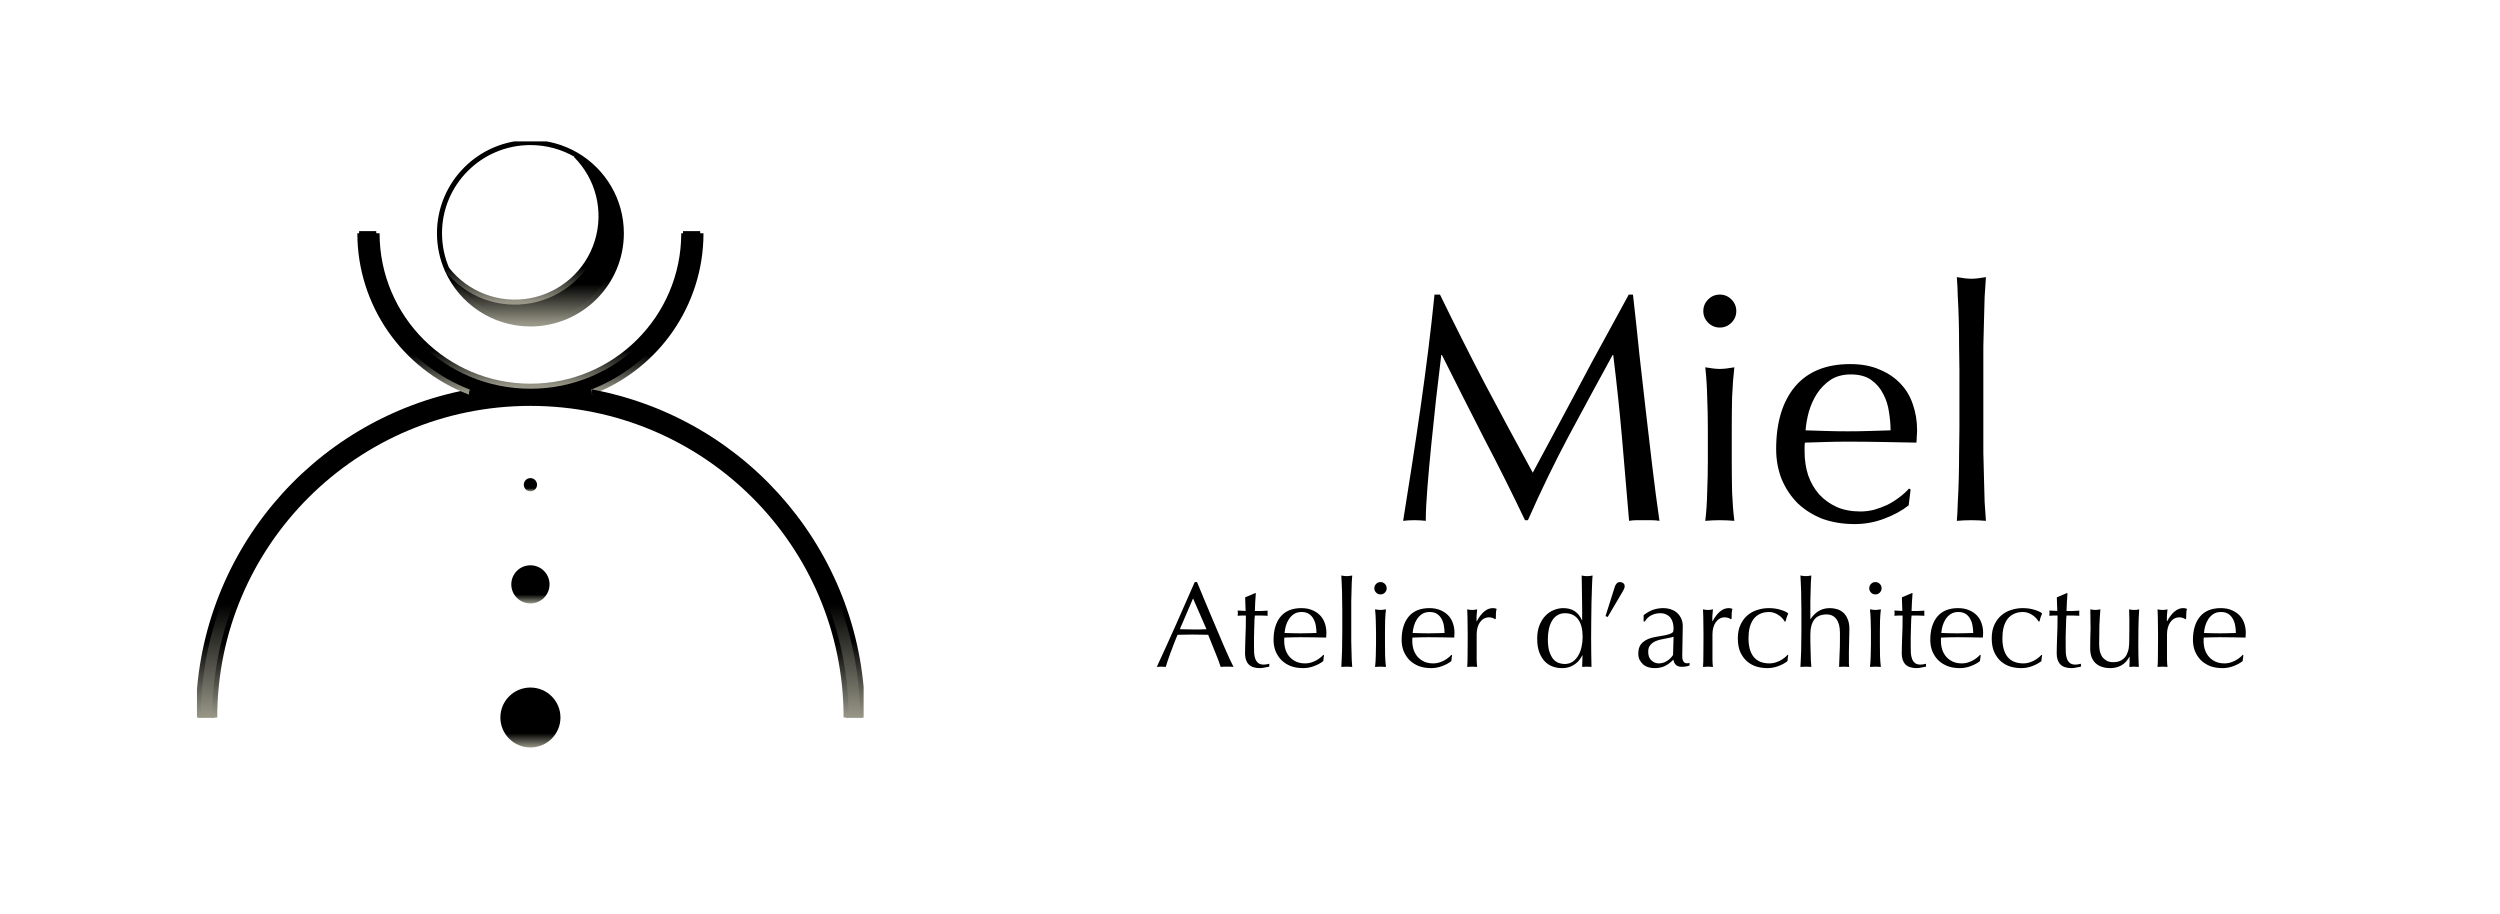 <svg width="495" height="181" viewBox="0 0 495 181" fill="none" xmlns="http://www.w3.org/2000/svg">
<path d="M285.118 58.328C288.062 64.387 291.027 70.275 294.014 75.992C297.043 81.709 300.201 87.576 303.486 93.592C303.913 92.781 304.531 91.629 305.342 90.136C306.153 88.6 307.091 86.851 308.158 84.888C309.225 82.925 310.355 80.813 311.55 78.552C312.787 76.248 314.025 73.923 315.262 71.576C316.542 69.229 317.801 66.925 319.038 64.664C320.275 62.403 321.427 60.291 322.494 58.328H323.326C323.795 62.424 324.222 66.392 324.606 70.232C325.033 74.029 325.459 77.784 325.886 81.496C326.313 85.165 326.739 88.813 327.166 92.44C327.593 96.024 328.062 99.587 328.574 103.128C328.062 103.043 327.55 103 327.038 103C326.569 103 326.078 103 325.566 103C325.054 103 324.542 103 324.03 103C323.561 103 323.07 103.043 322.558 103.128C322.089 97.453 321.619 91.949 321.15 86.616C320.681 81.283 320.105 75.843 319.422 70.296H319.294C316.35 75.672 313.449 81.027 310.59 86.36C307.774 91.651 305.086 97.197 302.526 103H301.95C299.39 97.624 296.702 92.248 293.886 86.872C291.113 81.453 288.318 75.928 285.502 70.296H285.374C285.075 72.941 284.734 75.821 284.35 78.936C284.009 82.008 283.689 85.059 283.39 88.088C283.091 91.075 282.835 93.912 282.622 96.6C282.409 99.245 282.302 101.421 282.302 103.128C281.619 103.043 280.873 103 280.062 103C279.251 103 278.505 103.043 277.822 103.128C278.377 99.672 278.953 96.024 279.55 92.184C280.147 88.344 280.723 84.483 281.278 80.6C281.833 76.717 282.345 72.899 282.814 69.144C283.283 65.347 283.689 61.741 284.03 58.328H285.118ZM337.257 61.592C337.257 60.696 337.577 59.928 338.217 59.288C338.857 58.648 339.625 58.328 340.521 58.328C341.417 58.328 342.185 58.648 342.825 59.288C343.465 59.928 343.785 60.696 343.785 61.592C343.785 62.488 343.465 63.256 342.825 63.896C342.185 64.536 341.417 64.856 340.521 64.856C339.625 64.856 338.857 64.536 338.217 63.896C337.577 63.256 337.257 62.488 337.257 61.592ZM338.153 84.696C338.153 82.776 338.11 80.771 338.025 78.68C337.982 76.547 337.854 74.563 337.641 72.728C338.836 72.941 339.796 73.048 340.521 73.048C341.246 73.048 342.206 72.941 343.401 72.728C343.188 74.563 343.038 76.547 342.953 78.68C342.91 80.771 342.889 82.776 342.889 84.696V91.352C342.889 93.272 342.91 95.299 342.953 97.432C343.038 99.523 343.188 101.421 343.401 103.128C342.42 103.043 341.46 103 340.521 103C339.582 103 338.622 103.043 337.641 103.128C337.854 101.421 337.982 99.523 338.025 97.432C338.11 95.299 338.153 93.272 338.153 91.352V84.696ZM366.462 74.136C364.883 74.136 363.539 74.499 362.43 75.224C361.363 75.949 360.467 76.867 359.742 77.976C359.059 79.043 358.526 80.237 358.142 81.56C357.8 82.84 357.587 84.056 357.502 85.208C358.824 85.251 360.19 85.293 361.598 85.336C363.048 85.379 364.456 85.4 365.822 85.4C367.23 85.4 368.659 85.379 370.11 85.336C371.56 85.293 372.968 85.251 374.334 85.208C374.334 84.056 374.227 82.84 374.014 81.56C373.843 80.28 373.459 79.085 372.862 77.976C372.307 76.867 371.518 75.949 370.494 75.224C369.47 74.499 368.126 74.136 366.462 74.136ZM351.678 88.92C351.678 83.672 352.915 79.555 355.39 76.568C357.907 73.581 361.555 72.088 366.333 72.088C368.595 72.088 370.536 72.451 372.158 73.176C373.822 73.859 375.208 74.797 376.318 75.992C377.427 77.144 378.238 78.509 378.75 80.088C379.304 81.667 379.582 83.352 379.582 85.144C379.582 85.571 379.56 85.997 379.518 86.424C379.518 86.808 379.496 87.213 379.454 87.64C377.15 87.597 374.867 87.555 372.606 87.512C370.344 87.469 368.062 87.448 365.758 87.448C364.35 87.448 362.942 87.469 361.534 87.512C360.168 87.555 358.782 87.597 357.374 87.64C357.331 87.853 357.31 88.173 357.31 88.6V89.432C357.31 91.096 357.544 92.653 358.014 94.104C358.526 95.555 359.251 96.813 360.19 97.88C361.128 98.904 362.28 99.736 363.646 100.376C365.011 100.973 366.59 101.272 368.382 101.272C369.235 101.272 370.11 101.165 371.006 100.952C371.902 100.696 372.776 100.376 373.63 99.992C374.483 99.565 375.272 99.075 375.998 98.52C376.766 97.965 377.427 97.368 377.982 96.728L378.302 96.92L377.918 100.056C376.638 101.08 375.038 101.955 373.118 102.68C371.24 103.405 369.278 103.768 367.23 103.768C364.926 103.768 362.814 103.427 360.894 102.744C359.016 102.019 357.374 100.995 355.966 99.672C354.6 98.307 353.534 96.707 352.766 94.872C352.04 93.037 351.678 91.053 351.678 88.92ZM387.966 73.304C387.966 71.853 387.944 70.275 387.902 68.568C387.902 66.861 387.88 65.176 387.838 63.512C387.795 61.848 387.731 60.269 387.646 58.776C387.603 57.24 387.539 55.939 387.454 54.872C388.648 55.085 389.608 55.192 390.334 55.192C391.059 55.192 392.019 55.085 393.214 54.872C393.128 55.939 393.043 57.24 392.958 58.776C392.915 60.269 392.872 61.848 392.83 63.512C392.787 65.176 392.744 66.861 392.702 68.568C392.702 70.275 392.702 71.853 392.702 73.304V84.888C392.702 86.339 392.702 87.917 392.702 89.624C392.744 91.331 392.787 93.016 392.83 94.68C392.872 96.344 392.915 97.923 392.958 99.416C393.043 100.909 393.128 102.147 393.214 103.128C392.232 103.043 391.272 103 390.334 103C389.395 103 388.435 103.043 387.454 103.128C387.539 102.147 387.603 100.909 387.646 99.416C387.731 97.923 387.795 96.344 387.838 94.68C387.88 93.016 387.902 91.331 387.902 89.624C387.944 87.917 387.966 86.339 387.966 84.888V73.304ZM233.605 124.584C234.021 124.584 234.453 124.592 234.901 124.608C235.349 124.624 235.781 124.632 236.197 124.632C236.645 124.632 237.093 124.632 237.541 124.632C237.989 124.616 238.437 124.6 238.885 124.584L236.221 118.488L233.605 124.584ZM244.237 132.048C244.013 132.016 243.797 132 243.589 132C243.397 132 243.189 132 242.965 132C242.741 132 242.525 132 242.317 132C242.125 132 241.917 132.016 241.693 132.048C241.581 131.68 241.429 131.24 241.237 130.728C241.045 130.2 240.829 129.656 240.589 129.096C240.365 128.52 240.133 127.944 239.893 127.368C239.653 126.776 239.429 126.216 239.221 125.688C238.709 125.672 238.189 125.664 237.661 125.664C237.133 125.648 236.605 125.64 236.077 125.64C235.581 125.64 235.093 125.648 234.613 125.664C234.133 125.664 233.645 125.672 233.149 125.688C232.637 126.936 232.173 128.128 231.757 129.264C231.341 130.384 231.029 131.312 230.821 132.048C230.549 132.016 230.253 132 229.933 132C229.613 132 229.317 132.016 229.045 132.048C230.341 129.248 231.605 126.464 232.837 123.696C234.069 120.928 235.309 118.112 236.557 115.248H237.013C237.397 116.176 237.813 117.184 238.261 118.272C238.709 119.344 239.165 120.432 239.629 121.536C240.093 122.64 240.557 123.736 241.021 124.824C241.485 125.912 241.917 126.928 242.317 127.872C242.733 128.8 243.101 129.632 243.421 130.368C243.757 131.104 244.029 131.664 244.237 132.048ZM248.653 117.432C248.605 118.04 248.565 118.64 248.533 119.232C248.517 119.808 248.493 120.392 248.461 120.984C248.637 120.984 248.965 120.984 249.445 120.984C249.925 120.968 250.445 120.944 251.005 120.912C250.989 120.96 250.981 121.048 250.981 121.176V121.416V121.68C250.981 121.792 250.989 121.872 251.005 121.92C250.797 121.904 250.581 121.896 250.357 121.896C250.133 121.88 249.893 121.872 249.637 121.872H248.461C248.445 121.936 248.421 122.192 248.389 122.64C248.373 123.088 248.357 123.624 248.341 124.248C248.325 124.856 248.309 125.496 248.293 126.168C248.293 126.84 248.293 127.44 248.293 127.968C248.293 128.416 248.301 128.856 248.317 129.288C248.349 129.72 248.429 130.112 248.557 130.464C248.685 130.8 248.877 131.072 249.133 131.28C249.389 131.488 249.757 131.592 250.237 131.592C250.365 131.592 250.533 131.576 250.741 131.544C250.965 131.512 251.157 131.472 251.317 131.424V132C251.045 132.048 250.741 132.104 250.405 132.168C250.085 132.248 249.773 132.288 249.469 132.288C248.461 132.288 247.717 132.04 247.237 131.544C246.757 131.048 246.517 130.32 246.517 129.36C246.517 128.928 246.525 128.464 246.541 127.968C246.557 127.456 246.573 126.904 246.589 126.312C246.621 125.704 246.645 125.04 246.661 124.32C246.677 123.584 246.685 122.768 246.685 121.872H245.917C245.789 121.872 245.653 121.88 245.509 121.896C245.365 121.896 245.213 121.904 245.053 121.92C245.069 121.824 245.077 121.736 245.077 121.656C245.093 121.56 245.101 121.464 245.101 121.368C245.101 121.288 245.093 121.208 245.077 121.128C245.077 121.048 245.069 120.968 245.053 120.888C245.773 120.936 246.301 120.96 246.637 120.96C246.621 120.64 246.605 120.24 246.589 119.76C246.589 119.28 246.573 118.784 246.541 118.272L248.533 117.432H248.653ZM257.708 121.176C257.116 121.176 256.612 121.312 256.196 121.584C255.796 121.856 255.46 122.2 255.188 122.616C254.932 123.016 254.732 123.464 254.588 123.96C254.46 124.44 254.38 124.896 254.348 125.328C254.844 125.344 255.356 125.36 255.884 125.376C256.428 125.392 256.956 125.4 257.468 125.4C257.996 125.4 258.532 125.392 259.076 125.376C259.62 125.36 260.148 125.344 260.66 125.328C260.66 124.896 260.62 124.44 260.54 123.96C260.476 123.48 260.332 123.032 260.108 122.616C259.9 122.2 259.604 121.856 259.22 121.584C258.836 121.312 258.332 121.176 257.708 121.176ZM252.164 126.72C252.164 124.752 252.628 123.208 253.556 122.088C254.5 120.968 255.868 120.408 257.66 120.408C258.508 120.408 259.236 120.544 259.844 120.816C260.468 121.072 260.988 121.424 261.404 121.872C261.82 122.304 262.124 122.816 262.316 123.408C262.524 124 262.628 124.632 262.628 125.304C262.628 125.464 262.62 125.624 262.604 125.784C262.604 125.928 262.596 126.08 262.58 126.24C261.716 126.224 260.86 126.208 260.012 126.192C259.164 126.176 258.308 126.168 257.444 126.168C256.916 126.168 256.388 126.176 255.86 126.192C255.348 126.208 254.828 126.224 254.3 126.24C254.284 126.32 254.276 126.44 254.276 126.6V126.912C254.276 127.536 254.364 128.12 254.54 128.664C254.732 129.208 255.004 129.68 255.356 130.08C255.708 130.464 256.14 130.776 256.652 131.016C257.164 131.24 257.756 131.352 258.428 131.352C258.748 131.352 259.076 131.312 259.412 131.232C259.748 131.136 260.076 131.016 260.396 130.872C260.716 130.712 261.012 130.528 261.284 130.32C261.572 130.112 261.82 129.888 262.028 129.648L262.148 129.72L262.004 130.896C261.524 131.28 260.924 131.608 260.204 131.88C259.5 132.152 258.764 132.288 257.996 132.288C257.132 132.288 256.34 132.16 255.62 131.904C254.916 131.632 254.3 131.248 253.772 130.752C253.26 130.24 252.86 129.64 252.572 128.952C252.3 128.264 252.164 127.52 252.164 126.72ZM265.772 120.864C265.772 120.32 265.764 119.728 265.748 119.088C265.748 118.448 265.74 117.816 265.724 117.192C265.708 116.568 265.684 115.976 265.652 115.416C265.636 114.84 265.612 114.352 265.58 113.952C266.028 114.032 266.388 114.072 266.66 114.072C266.932 114.072 267.292 114.032 267.74 113.952C267.708 114.352 267.676 114.84 267.644 115.416C267.628 115.976 267.612 116.568 267.596 117.192C267.58 117.816 267.564 118.448 267.548 119.088C267.548 119.728 267.548 120.32 267.548 120.864V125.208C267.548 125.752 267.548 126.344 267.548 126.984C267.564 127.624 267.58 128.256 267.596 128.88C267.612 129.504 267.628 130.096 267.644 130.656C267.676 131.216 267.708 131.68 267.74 132.048C267.372 132.016 267.012 132 266.66 132C266.308 132 265.948 132.016 265.58 132.048C265.612 131.68 265.636 131.216 265.652 130.656C265.684 130.096 265.708 129.504 265.724 128.88C265.74 128.256 265.748 127.624 265.748 126.984C265.764 126.344 265.772 125.752 265.772 125.208V120.864ZM272.116 116.472C272.116 116.136 272.236 115.848 272.476 115.608C272.716 115.368 273.004 115.248 273.34 115.248C273.676 115.248 273.964 115.368 274.204 115.608C274.444 115.848 274.564 116.136 274.564 116.472C274.564 116.808 274.444 117.096 274.204 117.336C273.964 117.576 273.676 117.696 273.34 117.696C273.004 117.696 272.716 117.576 272.476 117.336C272.236 117.096 272.116 116.808 272.116 116.472ZM272.452 125.136C272.452 124.416 272.436 123.664 272.404 122.88C272.388 122.08 272.34 121.336 272.26 120.648C272.708 120.728 273.068 120.768 273.34 120.768C273.612 120.768 273.972 120.728 274.42 120.648C274.34 121.336 274.284 122.08 274.252 122.88C274.236 123.664 274.228 124.416 274.228 125.136V127.632C274.228 128.352 274.236 129.112 274.252 129.912C274.284 130.696 274.34 131.408 274.42 132.048C274.052 132.016 273.692 132 273.34 132C272.988 132 272.628 132.016 272.26 132.048C272.34 131.408 272.388 130.696 272.404 129.912C272.436 129.112 272.452 128.352 272.452 127.632V125.136ZM283.068 121.176C282.476 121.176 281.972 121.312 281.556 121.584C281.156 121.856 280.82 122.2 280.548 122.616C280.292 123.016 280.092 123.464 279.948 123.96C279.82 124.44 279.74 124.896 279.708 125.328C280.204 125.344 280.716 125.36 281.244 125.376C281.788 125.392 282.316 125.4 282.828 125.4C283.356 125.4 283.892 125.392 284.436 125.376C284.98 125.36 285.508 125.344 286.02 125.328C286.02 124.896 285.98 124.44 285.9 123.96C285.836 123.48 285.692 123.032 285.468 122.616C285.26 122.2 284.964 121.856 284.58 121.584C284.196 121.312 283.692 121.176 283.068 121.176ZM277.524 126.72C277.524 124.752 277.988 123.208 278.916 122.088C279.86 120.968 281.228 120.408 283.02 120.408C283.868 120.408 284.596 120.544 285.204 120.816C285.828 121.072 286.348 121.424 286.764 121.872C287.18 122.304 287.484 122.816 287.676 123.408C287.884 124 287.988 124.632 287.988 125.304C287.988 125.464 287.98 125.624 287.964 125.784C287.964 125.928 287.956 126.08 287.94 126.24C287.076 126.224 286.22 126.208 285.372 126.192C284.524 126.176 283.668 126.168 282.804 126.168C282.276 126.168 281.748 126.176 281.22 126.192C280.708 126.208 280.188 126.224 279.66 126.24C279.644 126.32 279.636 126.44 279.636 126.6V126.912C279.636 127.536 279.724 128.12 279.9 128.664C280.092 129.208 280.364 129.68 280.716 130.08C281.068 130.464 281.5 130.776 282.012 131.016C282.524 131.24 283.116 131.352 283.788 131.352C284.108 131.352 284.436 131.312 284.772 131.232C285.108 131.136 285.436 131.016 285.756 130.872C286.076 130.712 286.372 130.528 286.644 130.32C286.932 130.112 287.18 129.888 287.388 129.648L287.508 129.72L287.364 130.896C286.884 131.28 286.284 131.608 285.564 131.88C284.86 132.152 284.124 132.288 283.356 132.288C282.492 132.288 281.7 132.16 280.98 131.904C280.276 131.632 279.66 131.248 279.132 130.752C278.62 130.24 278.22 129.64 277.932 128.952C277.66 128.264 277.524 127.52 277.524 126.72ZM296.004 122.616C295.924 122.52 295.764 122.432 295.524 122.352C295.3 122.272 295.068 122.232 294.828 122.232C294.444 122.232 294.1 122.32 293.796 122.496C293.492 122.672 293.236 122.912 293.028 123.216C292.82 123.504 292.66 123.856 292.548 124.272C292.436 124.672 292.38 125.104 292.38 125.568V128.208C292.38 129.28 292.38 130.104 292.38 130.68C292.396 131.24 292.428 131.696 292.476 132.048C292.156 132.016 291.836 132 291.516 132C291.164 132 290.828 132.016 290.508 132.048C290.556 131.504 290.58 130.768 290.58 129.84C290.596 128.896 290.604 127.744 290.604 126.384V125.616C290.604 124.992 290.596 124.272 290.58 123.456C290.58 122.64 290.556 121.704 290.508 120.648C290.684 120.68 290.852 120.712 291.012 120.744C291.172 120.76 291.34 120.768 291.516 120.768C291.66 120.768 291.812 120.76 291.972 120.744C292.132 120.712 292.3 120.68 292.476 120.648C292.412 121.224 292.372 121.68 292.356 122.016C292.356 122.352 292.356 122.672 292.356 122.976L292.404 123C293.348 121.272 294.404 120.408 295.572 120.408C295.716 120.408 295.836 120.416 295.932 120.432C296.044 120.448 296.18 120.488 296.34 120.552C296.26 120.744 296.212 121.04 296.196 121.44C296.18 121.824 296.172 122.176 296.172 122.496L296.004 122.616ZM306.475 126.6C306.475 127.56 306.571 128.352 306.763 128.976C306.971 129.6 307.227 130.104 307.531 130.488C307.851 130.856 308.211 131.112 308.611 131.256C309.011 131.4 309.403 131.472 309.787 131.472C310.411 131.472 310.947 131.32 311.395 131.016C311.843 130.696 312.211 130.288 312.499 129.792C312.803 129.28 313.019 128.704 313.147 128.064C313.291 127.424 313.363 126.784 313.363 126.144C313.363 124.608 313.067 123.44 312.475 122.64C311.883 121.824 311.011 121.416 309.859 121.416C309.283 121.416 308.779 121.552 308.347 121.824C307.931 122.08 307.579 122.448 307.291 122.928C307.019 123.392 306.811 123.944 306.667 124.584C306.539 125.208 306.475 125.88 306.475 126.6ZM313.291 129.768C313.163 130.024 312.987 130.304 312.763 130.608C312.555 130.896 312.283 131.168 311.947 131.424C311.627 131.68 311.243 131.888 310.795 132.048C310.347 132.208 309.827 132.288 309.235 132.288C308.627 132.288 308.027 132.184 307.435 131.976C306.859 131.768 306.339 131.432 305.875 130.968C305.427 130.488 305.059 129.88 304.771 129.144C304.499 128.392 304.363 127.496 304.363 126.456C304.363 125.432 304.515 124.544 304.819 123.792C305.123 123.04 305.515 122.416 305.995 121.92C306.491 121.408 307.043 121.032 307.651 120.792C308.275 120.536 308.899 120.408 309.523 120.408C311.299 120.408 312.531 121.208 313.219 122.808H313.267V120.456C313.267 119.848 313.259 119.24 313.243 118.632C313.243 118.008 313.235 117.416 313.219 116.856C313.219 116.296 313.211 115.768 313.195 115.272C313.195 114.776 313.187 114.336 313.171 113.952C313.363 113.984 313.547 114.016 313.723 114.048C313.899 114.064 314.075 114.072 314.251 114.072C314.427 114.072 314.595 114.064 314.755 114.048C314.931 114.016 315.123 113.984 315.331 113.952C315.283 114.464 315.243 115.208 315.211 116.184C315.179 117.144 315.147 118.208 315.115 119.376C315.099 120.544 315.083 121.744 315.067 122.976C315.051 124.208 315.043 125.336 315.043 126.36C315.043 127.464 315.051 128.456 315.067 129.336C315.083 130.216 315.099 131.12 315.115 132.048C314.795 132.016 314.483 132 314.179 132C313.891 132 313.587 132.016 313.267 132.048L313.339 129.768H313.291ZM319.739 116.16C319.803 115.952 319.915 115.752 320.075 115.56C320.235 115.352 320.475 115.248 320.795 115.248C320.987 115.248 321.179 115.312 321.371 115.44C321.579 115.568 321.683 115.776 321.683 116.064C321.683 116.256 321.643 116.432 321.563 116.592C321.483 116.752 321.403 116.912 321.323 117.072L318.323 122.16L317.891 121.992L319.739 116.16ZM331.363 126.072C331.091 126.168 330.771 126.248 330.403 126.312C330.051 126.376 329.691 126.448 329.323 126.528C328.955 126.592 328.587 126.68 328.219 126.792C327.867 126.904 327.547 127.056 327.259 127.248C326.987 127.44 326.763 127.68 326.587 127.968C326.427 128.256 326.347 128.624 326.347 129.072C326.347 129.824 326.563 130.392 326.995 130.776C327.427 131.16 327.907 131.352 328.435 131.352C329.043 131.352 329.595 131.184 330.091 130.848C330.603 130.512 330.995 130.12 331.267 129.672L331.363 126.072ZM325.435 121.8C326.155 121.256 326.819 120.888 327.427 120.696C328.035 120.504 328.659 120.408 329.299 120.408C329.875 120.408 330.403 120.496 330.883 120.672C331.363 120.832 331.771 121.072 332.107 121.392C332.443 121.696 332.707 122.072 332.899 122.52C333.091 122.952 333.187 123.432 333.187 123.96C333.187 124.872 333.171 125.784 333.139 126.696C333.107 127.592 333.091 128.544 333.091 129.552C333.091 129.744 333.091 129.952 333.091 130.176C333.107 130.384 333.147 130.576 333.211 130.752C333.275 130.912 333.363 131.048 333.475 131.16C333.603 131.272 333.787 131.328 334.027 131.328C334.107 131.328 334.187 131.328 334.267 131.328C334.363 131.312 334.451 131.28 334.531 131.232V131.76C334.355 131.84 334.131 131.904 333.859 131.952C333.603 132 333.315 132.024 332.995 132.024C332.483 132.024 332.091 131.896 331.819 131.64C331.547 131.368 331.387 131.024 331.339 130.608C330.763 131.184 330.195 131.608 329.635 131.88C329.075 132.152 328.387 132.288 327.571 132.288C327.171 132.288 326.779 132.232 326.395 132.12C326.011 132.008 325.667 131.824 325.363 131.568C325.075 131.312 324.835 131.008 324.643 130.656C324.467 130.288 324.379 129.872 324.379 129.408C324.379 128.448 324.675 127.704 325.267 127.176C325.875 126.648 326.707 126.296 327.763 126.12C328.627 125.976 329.299 125.856 329.779 125.76C330.275 125.648 330.635 125.536 330.859 125.424C331.099 125.312 331.243 125.184 331.291 125.04C331.339 124.88 331.363 124.68 331.363 124.44C331.363 124.04 331.315 123.656 331.219 123.288C331.123 122.92 330.971 122.6 330.763 122.328C330.555 122.056 330.283 121.84 329.947 121.68C329.611 121.504 329.203 121.416 328.723 121.416C328.083 121.416 327.483 121.56 326.923 121.848C326.379 122.136 325.971 122.536 325.699 123.048H325.435V121.8ZM342.691 122.616C342.611 122.52 342.451 122.432 342.211 122.352C341.987 122.272 341.755 122.232 341.515 122.232C341.131 122.232 340.787 122.32 340.483 122.496C340.179 122.672 339.923 122.912 339.715 123.216C339.507 123.504 339.347 123.856 339.235 124.272C339.123 124.672 339.067 125.104 339.067 125.568V128.208C339.067 129.28 339.067 130.104 339.067 130.68C339.083 131.24 339.115 131.696 339.163 132.048C338.843 132.016 338.523 132 338.203 132C337.851 132 337.515 132.016 337.195 132.048C337.243 131.504 337.267 130.768 337.267 129.84C337.283 128.896 337.291 127.744 337.291 126.384V125.616C337.291 124.992 337.283 124.272 337.267 123.456C337.267 122.64 337.243 121.704 337.195 120.648C337.371 120.68 337.539 120.712 337.699 120.744C337.859 120.76 338.027 120.768 338.203 120.768C338.347 120.768 338.499 120.76 338.659 120.744C338.819 120.712 338.987 120.68 339.163 120.648C339.099 121.224 339.059 121.68 339.043 122.016C339.043 122.352 339.043 122.672 339.043 122.976L339.091 123C340.035 121.272 341.091 120.408 342.259 120.408C342.403 120.408 342.523 120.416 342.619 120.432C342.731 120.448 342.867 120.488 343.027 120.552C342.947 120.744 342.899 121.04 342.883 121.44C342.867 121.824 342.859 122.176 342.859 122.496L342.691 122.616ZM344.09 126.384C344.09 125.344 344.266 124.448 344.618 123.696C344.97 122.944 345.426 122.328 345.986 121.848C346.562 121.352 347.218 120.992 347.954 120.768C348.69 120.528 349.442 120.408 350.21 120.408C351.09 120.408 351.874 120.52 352.562 120.744C353.266 120.952 353.77 121.192 354.074 121.464C353.962 121.704 353.858 121.96 353.762 122.232C353.682 122.488 353.61 122.76 353.546 123.048H353.354C353.242 122.84 353.09 122.632 352.898 122.424C352.706 122.2 352.474 122 352.202 121.824C351.946 121.632 351.658 121.48 351.338 121.368C351.018 121.24 350.666 121.176 350.282 121.176C349.562 121.176 348.938 121.312 348.41 121.584C347.898 121.84 347.474 122.2 347.138 122.664C346.818 123.128 346.578 123.68 346.418 124.32C346.274 124.944 346.202 125.624 346.202 126.36C346.202 128.008 346.554 129.256 347.258 130.104C347.962 130.936 348.994 131.352 350.354 131.352C350.674 131.352 351.002 131.312 351.338 131.232C351.674 131.136 352.002 131.016 352.322 130.872C352.642 130.712 352.938 130.528 353.21 130.32C353.498 130.112 353.746 129.888 353.954 129.648L354.074 129.72C353.994 130.104 353.946 130.496 353.93 130.896C353.45 131.28 352.85 131.608 352.13 131.88C351.426 132.152 350.69 132.288 349.922 132.288C349.234 132.288 348.538 132.192 347.834 132C347.146 131.792 346.522 131.456 345.962 130.992C345.402 130.512 344.946 129.896 344.594 129.144C344.258 128.392 344.09 127.472 344.09 126.384ZM356.676 120.864C356.676 120.32 356.668 119.728 356.652 119.088C356.652 118.448 356.644 117.816 356.628 117.192C356.612 116.568 356.588 115.976 356.556 115.416C356.54 114.84 356.516 114.352 356.484 113.952C356.932 114.032 357.292 114.072 357.564 114.072C357.836 114.072 358.196 114.032 358.644 113.952C358.612 114.352 358.58 114.832 358.548 115.392C358.532 115.952 358.516 116.544 358.5 117.168C358.484 117.776 358.468 118.392 358.452 119.016C358.452 119.64 358.452 120.216 358.452 120.744V122.568H358.5C358.948 121.88 359.484 121.352 360.108 120.984C360.732 120.6 361.476 120.408 362.34 120.408C362.788 120.408 363.236 120.472 363.684 120.6C364.148 120.728 364.564 120.952 364.932 121.272C365.3 121.576 365.596 122 365.82 122.544C366.06 123.072 366.18 123.752 366.18 124.584C366.18 125.272 366.164 125.984 366.132 126.72C366.1 127.44 366.084 128.208 366.084 129.024V130.584C366.084 130.84 366.084 131.096 366.084 131.352C366.1 131.592 366.116 131.824 366.132 132.048C365.812 132.016 365.476 132 365.124 132C364.788 132 364.46 132.016 364.14 132.048C364.172 131.216 364.204 130.36 364.236 129.48C364.284 128.6 364.308 127.696 364.308 126.768V125.304C364.308 124.104 364.076 123.2 363.612 122.592C363.148 121.968 362.508 121.656 361.692 121.656C360.572 121.656 359.748 122 359.22 122.688C358.708 123.376 358.452 124.344 358.452 125.592C358.452 126.04 358.452 126.56 358.452 127.152C358.468 127.744 358.484 128.344 358.5 128.952C358.516 129.544 358.532 130.12 358.548 130.68C358.58 131.24 358.612 131.696 358.644 132.048C358.276 132.016 357.916 132 357.564 132C357.212 132 356.852 132.016 356.484 132.048C356.516 131.68 356.54 131.216 356.556 130.656C356.588 130.096 356.612 129.504 356.628 128.88C356.644 128.256 356.652 127.624 356.652 126.984C356.668 126.344 356.676 125.752 356.676 125.208V120.864ZM370.108 116.472C370.108 116.136 370.228 115.848 370.468 115.608C370.708 115.368 370.996 115.248 371.332 115.248C371.668 115.248 371.956 115.368 372.196 115.608C372.436 115.848 372.556 116.136 372.556 116.472C372.556 116.808 372.436 117.096 372.196 117.336C371.956 117.576 371.668 117.696 371.332 117.696C370.996 117.696 370.708 117.576 370.468 117.336C370.228 117.096 370.108 116.808 370.108 116.472ZM370.444 125.136C370.444 124.416 370.428 123.664 370.396 122.88C370.38 122.08 370.332 121.336 370.252 120.648C370.7 120.728 371.06 120.768 371.332 120.768C371.604 120.768 371.964 120.728 372.412 120.648C372.332 121.336 372.276 122.08 372.244 122.88C372.228 123.664 372.22 124.416 372.22 125.136V127.632C372.22 128.352 372.228 129.112 372.244 129.912C372.276 130.696 372.332 131.408 372.412 132.048C372.044 132.016 371.684 132 371.332 132C370.98 132 370.62 132.016 370.252 132.048C370.332 131.408 370.38 130.696 370.396 129.912C370.428 129.112 370.444 128.352 370.444 127.632V125.136ZM378.684 117.432C378.636 118.04 378.596 118.64 378.564 119.232C378.548 119.808 378.524 120.392 378.492 120.984C378.668 120.984 378.996 120.984 379.476 120.984C379.956 120.968 380.476 120.944 381.036 120.912C381.02 120.96 381.012 121.048 381.012 121.176V121.416V121.68C381.012 121.792 381.02 121.872 381.036 121.92C380.828 121.904 380.612 121.896 380.388 121.896C380.164 121.88 379.924 121.872 379.668 121.872H378.492C378.476 121.936 378.452 122.192 378.42 122.64C378.404 123.088 378.388 123.624 378.372 124.248C378.356 124.856 378.34 125.496 378.324 126.168C378.324 126.84 378.324 127.44 378.324 127.968C378.324 128.416 378.332 128.856 378.348 129.288C378.38 129.72 378.46 130.112 378.588 130.464C378.716 130.8 378.908 131.072 379.164 131.28C379.42 131.488 379.788 131.592 380.268 131.592C380.396 131.592 380.564 131.576 380.772 131.544C380.996 131.512 381.188 131.472 381.348 131.424V132C381.076 132.048 380.772 132.104 380.436 132.168C380.116 132.248 379.804 132.288 379.5 132.288C378.492 132.288 377.748 132.04 377.268 131.544C376.788 131.048 376.548 130.32 376.548 129.36C376.548 128.928 376.556 128.464 376.572 127.968C376.588 127.456 376.604 126.904 376.62 126.312C376.652 125.704 376.676 125.04 376.692 124.32C376.708 123.584 376.716 122.768 376.716 121.872H375.948C375.82 121.872 375.684 121.88 375.54 121.896C375.396 121.896 375.244 121.904 375.084 121.92C375.1 121.824 375.108 121.736 375.108 121.656C375.124 121.56 375.132 121.464 375.132 121.368C375.132 121.288 375.124 121.208 375.108 121.128C375.108 121.048 375.1 120.968 375.084 120.888C375.804 120.936 376.332 120.96 376.668 120.96C376.652 120.64 376.636 120.24 376.62 119.76C376.62 119.28 376.604 118.784 376.572 118.272L378.564 117.432H378.684ZM387.739 121.176C387.147 121.176 386.643 121.312 386.227 121.584C385.827 121.856 385.491 122.2 385.219 122.616C384.963 123.016 384.763 123.464 384.619 123.96C384.491 124.44 384.411 124.896 384.379 125.328C384.875 125.344 385.387 125.36 385.915 125.376C386.459 125.392 386.987 125.4 387.499 125.4C388.027 125.4 388.563 125.392 389.107 125.376C389.651 125.36 390.179 125.344 390.691 125.328C390.691 124.896 390.651 124.44 390.571 123.96C390.507 123.48 390.363 123.032 390.139 122.616C389.931 122.2 389.635 121.856 389.251 121.584C388.867 121.312 388.363 121.176 387.739 121.176ZM382.195 126.72C382.195 124.752 382.659 123.208 383.587 122.088C384.531 120.968 385.899 120.408 387.691 120.408C388.539 120.408 389.267 120.544 389.875 120.816C390.499 121.072 391.019 121.424 391.435 121.872C391.851 122.304 392.155 122.816 392.347 123.408C392.555 124 392.659 124.632 392.659 125.304C392.659 125.464 392.651 125.624 392.635 125.784C392.635 125.928 392.627 126.08 392.611 126.24C391.747 126.224 390.891 126.208 390.043 126.192C389.195 126.176 388.339 126.168 387.475 126.168C386.947 126.168 386.419 126.176 385.891 126.192C385.379 126.208 384.859 126.224 384.331 126.24C384.315 126.32 384.307 126.44 384.307 126.6V126.912C384.307 127.536 384.395 128.12 384.571 128.664C384.763 129.208 385.035 129.68 385.387 130.08C385.739 130.464 386.171 130.776 386.683 131.016C387.195 131.24 387.787 131.352 388.459 131.352C388.779 131.352 389.107 131.312 389.443 131.232C389.779 131.136 390.107 131.016 390.427 130.872C390.747 130.712 391.043 130.528 391.315 130.32C391.603 130.112 391.851 129.888 392.059 129.648L392.179 129.72L392.035 130.896C391.555 131.28 390.955 131.608 390.235 131.88C389.531 132.152 388.795 132.288 388.027 132.288C387.163 132.288 386.371 132.16 385.651 131.904C384.947 131.632 384.331 131.248 383.803 130.752C383.291 130.24 382.891 129.64 382.603 128.952C382.331 128.264 382.195 127.52 382.195 126.72ZM394.363 126.384C394.363 125.344 394.539 124.448 394.891 123.696C395.243 122.944 395.699 122.328 396.259 121.848C396.835 121.352 397.491 120.992 398.227 120.768C398.963 120.528 399.715 120.408 400.483 120.408C401.363 120.408 402.147 120.52 402.835 120.744C403.539 120.952 404.043 121.192 404.347 121.464C404.235 121.704 404.131 121.96 404.035 122.232C403.955 122.488 403.883 122.76 403.819 123.048H403.627C403.515 122.84 403.363 122.632 403.171 122.424C402.979 122.2 402.747 122 402.475 121.824C402.219 121.632 401.931 121.48 401.611 121.368C401.291 121.24 400.939 121.176 400.555 121.176C399.835 121.176 399.211 121.312 398.683 121.584C398.171 121.84 397.747 122.2 397.411 122.664C397.091 123.128 396.851 123.68 396.691 124.32C396.547 124.944 396.475 125.624 396.475 126.36C396.475 128.008 396.827 129.256 397.531 130.104C398.235 130.936 399.267 131.352 400.627 131.352C400.947 131.352 401.275 131.312 401.611 131.232C401.947 131.136 402.275 131.016 402.595 130.872C402.915 130.712 403.211 130.528 403.483 130.32C403.771 130.112 404.019 129.888 404.227 129.648L404.347 129.72C404.267 130.104 404.219 130.496 404.203 130.896C403.723 131.28 403.123 131.608 402.403 131.88C401.699 132.152 400.963 132.288 400.195 132.288C399.507 132.288 398.811 132.192 398.107 132C397.419 131.792 396.795 131.456 396.235 130.992C395.675 130.512 395.219 129.896 394.867 129.144C394.531 128.392 394.363 127.472 394.363 126.384ZM409.363 117.432C409.315 118.04 409.275 118.64 409.243 119.232C409.227 119.808 409.203 120.392 409.171 120.984C409.347 120.984 409.675 120.984 410.155 120.984C410.635 120.968 411.155 120.944 411.715 120.912C411.699 120.96 411.691 121.048 411.691 121.176V121.416V121.68C411.691 121.792 411.699 121.872 411.715 121.92C411.507 121.904 411.291 121.896 411.067 121.896C410.843 121.88 410.603 121.872 410.347 121.872H409.171C409.155 121.936 409.131 122.192 409.099 122.64C409.083 123.088 409.067 123.624 409.051 124.248C409.035 124.856 409.019 125.496 409.003 126.168C409.003 126.84 409.003 127.44 409.003 127.968C409.003 128.416 409.011 128.856 409.027 129.288C409.059 129.72 409.139 130.112 409.267 130.464C409.395 130.8 409.587 131.072 409.843 131.28C410.099 131.488 410.467 131.592 410.947 131.592C411.075 131.592 411.243 131.576 411.451 131.544C411.675 131.512 411.867 131.472 412.027 131.424V132C411.755 132.048 411.451 132.104 411.115 132.168C410.795 132.248 410.483 132.288 410.179 132.288C409.171 132.288 408.427 132.04 407.947 131.544C407.467 131.048 407.227 130.32 407.227 129.36C407.227 128.928 407.235 128.464 407.251 127.968C407.267 127.456 407.283 126.904 407.299 126.312C407.331 125.704 407.355 125.04 407.371 124.32C407.387 123.584 407.395 122.768 407.395 121.872H406.627C406.499 121.872 406.363 121.88 406.219 121.896C406.075 121.896 405.923 121.904 405.763 121.92C405.779 121.824 405.787 121.736 405.787 121.656C405.803 121.56 405.811 121.464 405.811 121.368C405.811 121.288 405.803 121.208 405.787 121.128C405.787 121.048 405.779 120.968 405.763 120.888C406.483 120.936 407.011 120.96 407.347 120.96C407.331 120.64 407.315 120.24 407.299 119.76C407.299 119.28 407.283 118.784 407.251 118.272L409.243 117.432H409.363ZM413.859 128.424C413.859 127.576 413.867 126.856 413.883 126.264C413.915 125.656 413.931 125.056 413.931 124.464C413.931 123.904 413.923 123.296 413.907 122.64C413.907 121.984 413.899 121.32 413.883 120.648C414.283 120.728 414.619 120.768 414.891 120.768C415.147 120.768 415.475 120.728 415.875 120.648C415.795 121.608 415.731 122.664 415.683 123.816C415.651 124.952 415.635 126.12 415.635 127.32C415.635 128.152 415.707 128.792 415.851 129.24C415.995 129.672 416.171 130 416.379 130.224C416.603 130.48 416.883 130.696 417.219 130.872C417.571 131.032 417.979 131.112 418.443 131.112C419.115 131.112 419.675 130.968 420.123 130.68C420.571 130.376 420.899 130.008 421.107 129.576C421.219 129.304 421.307 129.072 421.371 128.88C421.435 128.688 421.483 128.432 421.515 128.112C421.563 127.792 421.587 127.36 421.587 126.816C421.603 126.272 421.611 125.528 421.611 124.584V122.568C421.611 122.216 421.603 121.88 421.587 121.56C421.587 121.24 421.579 120.936 421.563 120.648C421.739 120.68 421.907 120.712 422.067 120.744C422.227 120.76 422.395 120.768 422.571 120.768C422.747 120.768 422.915 120.76 423.075 120.744C423.235 120.712 423.395 120.68 423.555 120.648C423.475 121.896 423.427 123.104 423.411 124.272C423.395 125.424 423.387 126.648 423.387 127.944C423.387 128.664 423.395 129.368 423.411 130.056C423.427 130.744 423.451 131.408 423.483 132.048C423.163 132.016 422.851 132 422.547 132C422.243 132 421.931 132.016 421.611 132.048C421.627 131.904 421.635 131.752 421.635 131.592C421.651 131.432 421.659 131.264 421.659 131.088V130.056H421.611C421.195 130.824 420.659 131.392 420.003 131.76C419.347 132.112 418.635 132.288 417.867 132.288C416.619 132.288 415.635 131.96 414.915 131.304C414.211 130.632 413.859 129.672 413.859 128.424ZM432.691 122.616C432.611 122.52 432.451 122.432 432.211 122.352C431.987 122.272 431.755 122.232 431.515 122.232C431.131 122.232 430.787 122.32 430.483 122.496C430.179 122.672 429.923 122.912 429.715 123.216C429.507 123.504 429.347 123.856 429.235 124.272C429.123 124.672 429.067 125.104 429.067 125.568V128.208C429.067 129.28 429.067 130.104 429.067 130.68C429.083 131.24 429.115 131.696 429.163 132.048C428.843 132.016 428.523 132 428.203 132C427.851 132 427.515 132.016 427.195 132.048C427.243 131.504 427.267 130.768 427.267 129.84C427.283 128.896 427.291 127.744 427.291 126.384V125.616C427.291 124.992 427.283 124.272 427.267 123.456C427.267 122.64 427.243 121.704 427.195 120.648C427.371 120.68 427.539 120.712 427.699 120.744C427.859 120.76 428.027 120.768 428.203 120.768C428.347 120.768 428.499 120.76 428.659 120.744C428.819 120.712 428.987 120.68 429.163 120.648C429.099 121.224 429.059 121.68 429.043 122.016C429.043 122.352 429.043 122.672 429.043 122.976L429.091 123C430.035 121.272 431.091 120.408 432.259 120.408C432.403 120.408 432.523 120.416 432.619 120.432C432.731 120.448 432.867 120.488 433.027 120.552C432.947 120.744 432.899 121.04 432.883 121.44C432.867 121.824 432.859 122.176 432.859 122.496L432.691 122.616ZM439.747 121.176C439.155 121.176 438.651 121.312 438.235 121.584C437.835 121.856 437.499 122.2 437.227 122.616C436.971 123.016 436.771 123.464 436.627 123.96C436.499 124.44 436.419 124.896 436.387 125.328C436.883 125.344 437.395 125.36 437.923 125.376C438.467 125.392 438.995 125.4 439.507 125.4C440.035 125.4 440.571 125.392 441.115 125.376C441.659 125.36 442.187 125.344 442.699 125.328C442.699 124.896 442.659 124.44 442.579 123.96C442.515 123.48 442.371 123.032 442.147 122.616C441.939 122.2 441.643 121.856 441.259 121.584C440.875 121.312 440.371 121.176 439.747 121.176ZM434.203 126.72C434.203 124.752 434.667 123.208 435.595 122.088C436.539 120.968 437.907 120.408 439.699 120.408C440.547 120.408 441.275 120.544 441.883 120.816C442.507 121.072 443.027 121.424 443.443 121.872C443.859 122.304 444.163 122.816 444.355 123.408C444.563 124 444.667 124.632 444.667 125.304C444.667 125.464 444.659 125.624 444.643 125.784C444.643 125.928 444.635 126.08 444.619 126.24C443.755 126.224 442.899 126.208 442.051 126.192C441.203 126.176 440.347 126.168 439.483 126.168C438.955 126.168 438.427 126.176 437.899 126.192C437.387 126.208 436.867 126.224 436.339 126.24C436.323 126.32 436.315 126.44 436.315 126.6V126.912C436.315 127.536 436.403 128.12 436.579 128.664C436.771 129.208 437.043 129.68 437.395 130.08C437.747 130.464 438.179 130.776 438.691 131.016C439.203 131.24 439.795 131.352 440.467 131.352C440.787 131.352 441.115 131.312 441.451 131.232C441.787 131.136 442.115 131.016 442.435 130.872C442.755 130.712 443.051 130.528 443.323 130.32C443.611 130.112 443.859 129.888 444.067 129.648L444.187 129.72L444.043 130.896C443.563 131.28 442.963 131.608 442.243 131.88C441.539 132.152 440.803 132.288 440.035 132.288C439.171 132.288 438.379 132.16 437.659 131.904C436.955 131.632 436.339 131.248 435.811 130.752C435.299 130.24 434.899 129.64 434.611 128.952C434.339 128.264 434.203 127.52 434.203 126.72Z" fill="black"/>
<g clip-path="url(#clip0_572_72)">
<path d="M110.971 142.066C110.971 138.789 108.308 136.132 105.022 136.132C101.737 136.132 99.074 138.789 99.074 142.066C99.074 145.343 101.737 148 105.022 148C108.308 148 110.971 145.343 110.971 142.066Z" fill="url(#paint0_linear_572_72)"/>
<path d="M108.809 115.705C108.809 113.62 107.113 111.928 105.022 111.928C102.932 111.928 101.236 113.62 101.236 115.705C101.236 117.79 102.932 119.482 105.022 119.482C107.113 119.482 108.809 117.79 108.809 115.705Z" fill="url(#paint1_linear_572_72)"/>
<path d="M117.179 77.606C148.261 83.437 170.776 110.517 170.776 142.066V142.142H167.531V142.066C167.531 107.713 139.546 79.865 105.022 79.865C70.498 79.865 42.514 107.713 42.514 142.066V142.142H39.269V142.066C39.269 110.517 61.783 83.437 92.865 77.606C79.871 72.605 71.286 60.152 71.255 46.262H74.657C74.701 62.956 88.277 76.472 105.022 76.472C121.767 76.472 135.343 62.956 135.388 46.262H138.79C138.759 60.152 130.174 72.605 117.179 77.606Z" fill="url(#paint2_linear_572_72)"/>
<path d="M118.24 47.838C120.12 41.797 118.491 35.22 114.006 30.746L114.064 30.648C119.422 33.76 123.025 39.551 123.025 46.181C123.025 56.102 114.964 64.139 105.022 64.139C97.641 64.139 91.294 59.706 88.514 53.361L88.532 53.352C92.462 58.312 98.823 60.692 105.054 59.536C111.284 58.38 116.365 53.879 118.24 47.838Z" fill="url(#paint3_linear_572_72)"/>
<path d="M105.022 94.662C105.748 94.662 106.334 95.251 106.334 95.974C106.334 96.698 105.748 97.283 105.022 97.283C104.297 97.283 103.711 96.698 103.711 95.974C103.711 95.251 104.297 94.662 105.022 94.662Z" fill="url(#paint4_linear_572_72)"/>
<path d="M123.025 46.181C123.025 39.551 119.422 33.76 114.064 30.648C111.405 29.107 108.317 28.223 105.022 28.223C95.081 28.223 87.019 36.265 87.019 46.181C87.019 48.735 87.552 51.164 88.514 53.361C91.294 59.706 97.641 64.139 105.022 64.139C114.964 64.139 123.025 56.102 123.025 46.181Z" stroke="url(#paint5_linear_572_72)" stroke-miterlimit="10"/>
<path d="M71.103 46.262H71.255H74.5" stroke="url(#paint6_linear_572_72)" stroke-miterlimit="10"/>
<path d="M167.531 142.066C167.531 107.713 139.546 79.865 105.022 79.865C70.498 79.865 42.514 107.713 42.514 142.066" stroke="url(#paint7_linear_572_72)" stroke-miterlimit="10"/>
<path d="M92.892 77.601C92.892 77.601 92.874 77.606 92.865 77.606C61.783 83.437 39.269 110.517 39.269 142.066" stroke="url(#paint8_linear_572_72)" stroke-miterlimit="10"/>
<path d="M71.255 46.181V46.262C71.286 60.152 79.871 72.605 92.865 77.606C92.87 77.606 92.87 77.606 92.874 77.606" stroke="url(#paint9_linear_572_72)" stroke-miterlimit="10"/>
<path d="M74.656 46.181V46.262C74.701 62.956 88.277 76.472 105.022 76.472C121.767 76.472 135.343 62.956 135.388 46.262V46.181" stroke="url(#paint10_linear_572_72)" stroke-miterlimit="10"/>
<path d="M135.236 46.262H135.388H138.633" stroke="url(#paint11_linear_572_72)" stroke-miterlimit="10"/>
<path d="M117.171 77.61C117.171 77.61 117.175 77.61 117.179 77.61C130.174 72.609 138.759 60.157 138.79 46.266V46.186" stroke="url(#paint12_linear_572_72)" stroke-miterlimit="10"/>
<path d="M170.776 142.066C170.776 110.517 148.261 83.437 117.179 77.606C117.17 77.606 117.162 77.601 117.153 77.601" stroke="url(#paint13_linear_572_72)" stroke-miterlimit="10"/>
<path d="M88.532 53.352C92.463 58.313 98.823 60.692 105.054 59.536C111.284 58.38 116.365 53.879 118.24 47.838C120.12 41.797 118.491 35.22 114.006 30.746" stroke="url(#paint14_linear_572_72)" stroke-miterlimit="10"/>
</g>
<defs>
<linearGradient id="paint0_linear_572_72" x1="105.022" y1="136.132" x2="105.022" y2="148" gradientUnits="userSpaceOnUse">
<stop offset="0.765"/>
<stop offset="1" stop-color="#989788"/>
</linearGradient>
<linearGradient id="paint1_linear_572_72" x1="105.022" y1="111.928" x2="105.022" y2="119.482" gradientUnits="userSpaceOnUse">
<stop offset="0.765"/>
<stop offset="1" stop-color="#989788"/>
</linearGradient>
<linearGradient id="paint2_linear_572_72" x1="105.022" y1="46.262" x2="105.022" y2="142.142" gradientUnits="userSpaceOnUse">
<stop offset="0.765"/>
<stop offset="1" stop-color="#989788"/>
</linearGradient>
<linearGradient id="paint3_linear_572_72" x1="105.77" y1="30.648" x2="105.77" y2="64.139" gradientUnits="userSpaceOnUse">
<stop offset="0.765"/>
<stop offset="1" stop-color="#989788"/>
</linearGradient>
<linearGradient id="paint4_linear_572_72" x1="105.022" y1="94.662" x2="105.022" y2="97.283" gradientUnits="userSpaceOnUse">
<stop offset="0.765"/>
<stop offset="1" stop-color="#989788"/>
</linearGradient>
<linearGradient id="paint5_linear_572_72" x1="105.022" y1="28.223" x2="105.022" y2="64.139" gradientUnits="userSpaceOnUse">
<stop offset="0.765"/>
<stop offset="1" stop-color="#989788"/>
</linearGradient>
<linearGradient id="paint6_linear_572_72" x1="72.801" y1="46.262" x2="72.801" y2="47.262" gradientUnits="userSpaceOnUse">
<stop offset="0.765"/>
<stop offset="1" stop-color="#989788"/>
</linearGradient>
<linearGradient id="paint7_linear_572_72" x1="105.022" y1="79.865" x2="105.022" y2="142.066" gradientUnits="userSpaceOnUse">
<stop offset="0.765"/>
<stop offset="1" stop-color="#989788"/>
</linearGradient>
<linearGradient id="paint8_linear_572_72" x1="66.08" y1="77.601" x2="66.08" y2="142.066" gradientUnits="userSpaceOnUse">
<stop offset="0.765"/>
<stop offset="1" stop-color="#989788"/>
</linearGradient>
<linearGradient id="paint9_linear_572_72" x1="82.064" y1="46.181" x2="82.064" y2="77.606" gradientUnits="userSpaceOnUse">
<stop offset="0.765"/>
<stop offset="1" stop-color="#989788"/>
</linearGradient>
<linearGradient id="paint10_linear_572_72" x1="105.022" y1="46.181" x2="105.022" y2="76.472" gradientUnits="userSpaceOnUse">
<stop offset="0.765"/>
<stop offset="1" stop-color="#989788"/>
</linearGradient>
<linearGradient id="paint11_linear_572_72" x1="136.935" y1="46.262" x2="136.935" y2="47.262" gradientUnits="userSpaceOnUse">
<stop offset="0.765"/>
<stop offset="1" stop-color="#989788"/>
</linearGradient>
<linearGradient id="paint12_linear_572_72" x1="127.98" y1="46.186" x2="127.98" y2="77.61" gradientUnits="userSpaceOnUse">
<stop offset="0.765"/>
<stop offset="1" stop-color="#989788"/>
</linearGradient>
<linearGradient id="paint13_linear_572_72" x1="143.964" y1="77.601" x2="143.964" y2="142.066" gradientUnits="userSpaceOnUse">
<stop offset="0.765"/>
<stop offset="1" stop-color="#989788"/>
</linearGradient>
<linearGradient id="paint14_linear_572_72" x1="103.771" y1="30.746" x2="103.771" y2="59.824" gradientUnits="userSpaceOnUse">
<stop offset="0.765"/>
<stop offset="1" stop-color="#989788"/>
</linearGradient>
<clipPath id="clip0_572_72">
<rect width="132" height="120" fill="white" transform="translate(39 28)"/>
</clipPath>
</defs>
</svg>
